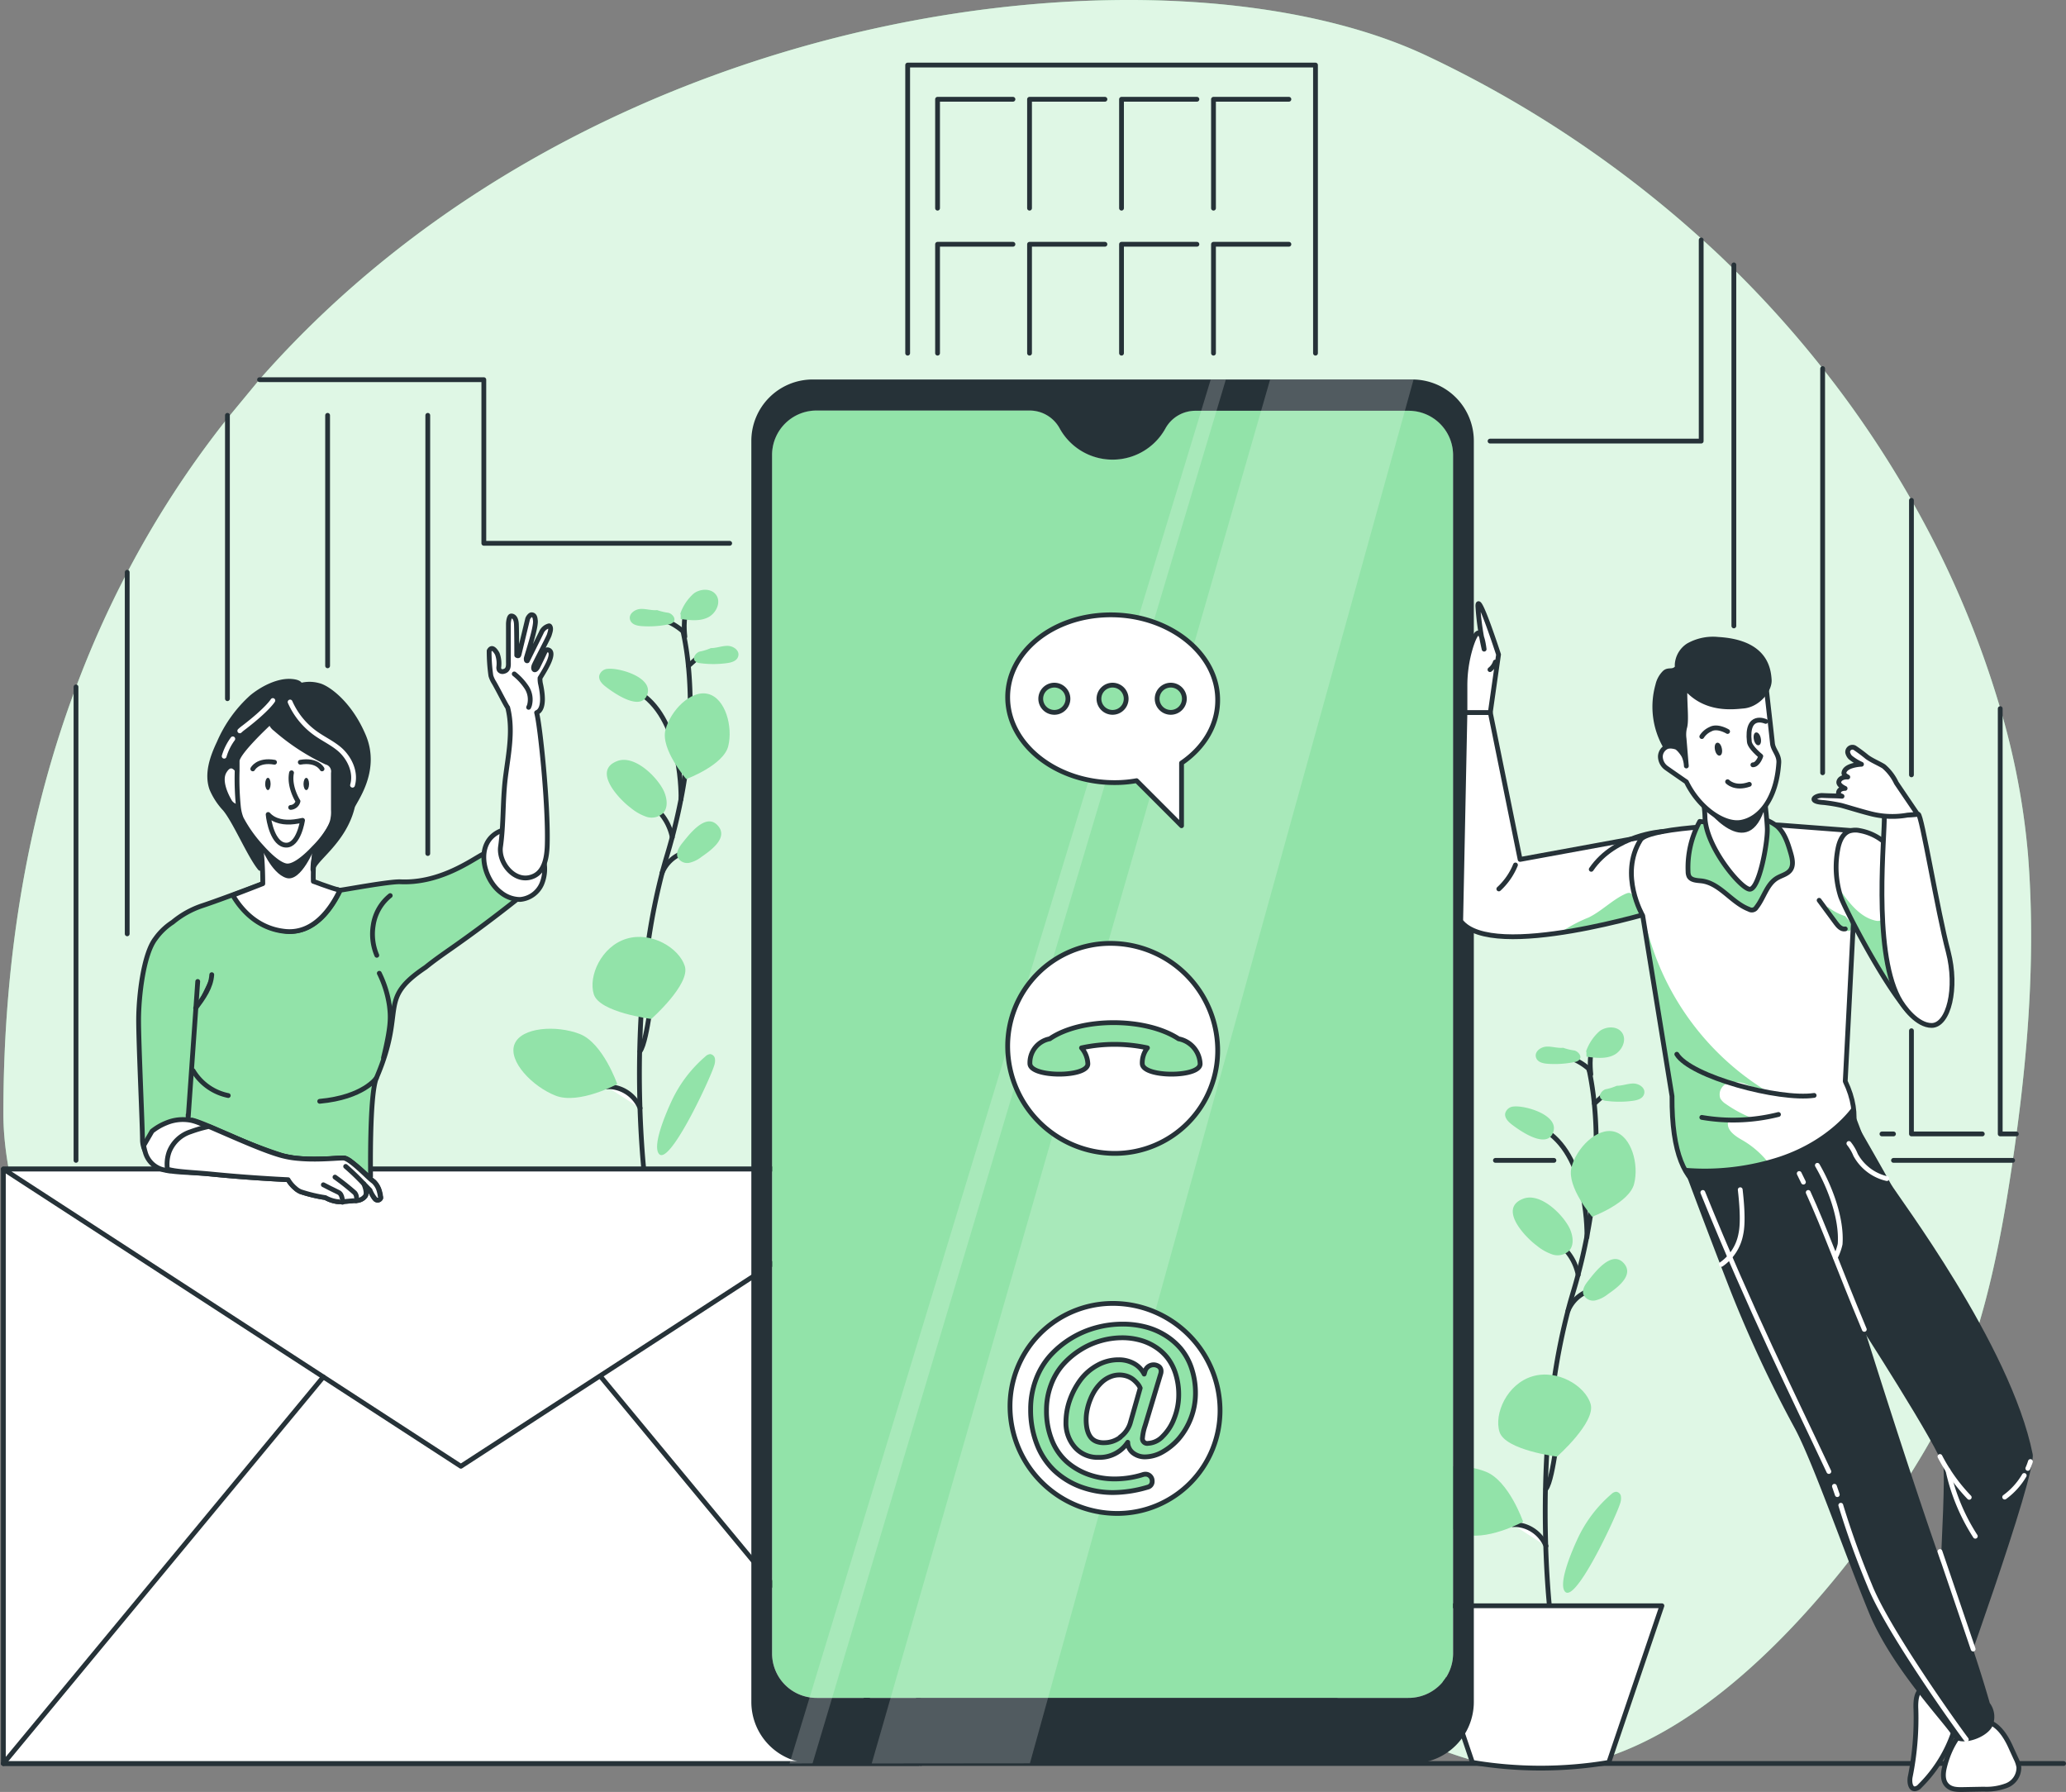 <svg xmlns="http://www.w3.org/2000/svg" xmlns:xlink="http://www.w3.org/1999/xlink" width="431.254" height="373.969" viewBox="0 0 431.254 373.969">
  <rect x="0" y="0" width="431.254" height="373.969" fill="#808080" stroke="none"/>
  <defs>
    <clipPath id="clip-path">
      <path id="Path_201" data-name="Path 201" d="M384.3,248.75s-34.85,10.8-41.41,2.27l.89-43.51h5.29l6.22,30.65,28.56-5.23S387.51,244.27,384.3,248.75Z" fill="#fff" stroke="#263238" stroke-linecap="round" stroke-linejoin="round" stroke-width="1"/>
    </clipPath>
    <clipPath id="clip-path-2">
      <path id="Path_206" data-name="Path 206" d="M380.88,249.89,387,287.57c-.16,24.42,11.49,20.75,19.58,20.68,9.35-.08,23.54-9.35,16.58-23.78l2.68-52.23L409.55,231c-5.37-.42-27.37.27-29.12,3.08C375.89,241.37,380.88,249.89,380.88,249.89Z" fill="#fff" stroke="#263238" stroke-linecap="round" stroke-linejoin="round" stroke-width="1"/>
    </clipPath>
    <clipPath id="clip-path-3">
      <path id="Path_211" data-name="Path 211" d="M441.19,255.8a36.9,36.9,0,0,1-5.32-11.7,30.509,30.509,0,0,0-1.82-6.11,11,11,0,0,0-7.89-5.85,4.16,4.16,0,0,0-2.16.1c-1.45.55-2.09,2.22-2.38,3.74a20.26,20.26,0,0,0,.54,9.81c.67,2.16,8.72,17.82,14,23.89C435.7,266.62,439.22,256.39,441.19,255.8Z" fill="#fff" stroke="#263238" stroke-linecap="round" stroke-linejoin="round" stroke-width="1"/>
    </clipPath>
  </defs>
  <g id="Contac-us-bro" transform="translate(-37.986 -58.803)">
    <g id="freepik--background-simple--inject-121">
      <path id="Path_103" data-name="Path 103" d="M92.16,138c70.07-79.73,190.37-93,244-67.39a235.559,235.559,0,0,1,57.21,38.23q3.36,3,6.53,6.17a223.639,223.639,0,0,1,18.53,20.67A217.546,217.546,0,0,1,437,163.22a202.64,202.64,0,0,1,18.53,43.47,153.777,153.777,0,0,1,5.78,30.51c1.53,19.41.2,39-2.41,58.25q-.36,2.76-.78,5.52c-.07.51-.14,1-.22,1.53-2.87,19.17-6.93,38.51-16,55.23C432,376,397.46,426.69,360,428c-19.43.69-36.59-12-54.2-21-28-14.28-59.69-17.08-90.59-17.91s-62.18.06-92.29-7.6S63.29,356.24,47.9,327c-5.23-9.94-9.2-24.26-9.21-35.72,0-33.81,5.52-63.38,15.16-89.07a209.811,209.811,0,0,1,10.69-23.93,203.543,203.543,0,0,1,20.92-32.17Z" fill="#92e3a9"/>
      <g id="Group_3" data-name="Group 3" opacity="0.7">
        <path id="Path_104" data-name="Path 104" d="M92.16,138c70.07-79.73,190.37-93,244-67.39a235.559,235.559,0,0,1,57.21,38.23q3.36,3,6.53,6.17a223.639,223.639,0,0,1,18.53,20.67A217.546,217.546,0,0,1,437,163.22a202.64,202.64,0,0,1,18.53,43.47,153.777,153.777,0,0,1,5.78,30.51c1.53,19.41.2,39-2.41,58.25q-.36,2.76-.78,5.52c-.07.51-.14,1-.22,1.53-2.87,19.17-6.93,38.51-16,55.23C432,376,397.46,426.69,360,428c-19.43.69-36.59-12-54.2-21-28-14.28-59.69-17.08-90.59-17.91s-62.18.06-92.29-7.6S63.29,356.24,47.9,327c-5.23-9.94-9.2-24.26-9.21-35.72,0-33.81,5.52-63.38,15.16-89.07a209.811,209.811,0,0,1,10.69-23.93,203.543,203.543,0,0,1,20.92-32.17Z" fill="#fff"/>
      </g>
    </g>
    <g id="freepik--Floor--inject-121">
      <line id="Line_56" data-name="Line 56" x2="430.05" transform="translate(38.69 426.84)" fill="none" stroke="#263238" stroke-linecap="round" stroke-linejoin="round" stroke-width="1"/>
    </g>
    <g id="freepik--Plants--inject-121">
      <path id="Path_105" data-name="Path 105" d="M369.65,281.77v.11a1.536,1.536,0,0,0,.12.57,65.009,65.009,0,0,1,1,6.63c.19,1.91.34,4.09.38,6.52A98.684,98.684,0,0,1,370,312.38c-.22,1.46-.48,3-.79,4.54-.49,2.54-1.09,5.2-1.83,7.95-.33,1.28-.71,2.59-1.11,3.91l-.47,1.61c-.18.65-.36,1.3-.53,2h0a132.489,132.489,0,0,0-2.75,13.48c-.85,5.65-1.38,11.26-1.67,16.57-.39,7.08-.37,13.62-.2,19a2.444,2.444,0,0,0,0,.27c.18,5.47.52,9.76.75,12.2.13,1.43.22,2.24.23,2.29" fill="none" stroke="#263238" stroke-linecap="round" stroke-linejoin="round" stroke-width="1"/>
      <path id="Path_106" data-name="Path 106" d="M369.68,281.91h0a12.1,12.1,0,0,0-5.25-2.73" fill="#fff" stroke="#263238" stroke-linecap="round" stroke-linejoin="round" stroke-width="1"/>
      <line id="Line_57" data-name="Line 57" y1="2.41" x2="2.66" transform="translate(370.8 286.7)" fill="none" stroke="#263238" stroke-linecap="round" stroke-linejoin="round" stroke-width="1"/>
      <path id="Path_107" data-name="Path 107" d="M367.41,324.88h0a11,11,0,0,0-.62-2.05,10.6,10.6,0,0,0-1.59-2.69,10.43,10.43,0,0,0-1.67-1.65" fill="none" stroke="#263238" stroke-linecap="round" stroke-linejoin="round" stroke-width="1"/>
      <path id="Path_108" data-name="Path 108" d="M365.28,332.38a7.36,7.36,0,0,1,4.17-4.11" fill="none" stroke="#263238" stroke-linecap="round" stroke-linejoin="round" stroke-width="1"/>
      <path id="Path_109" data-name="Path 109" d="M360.66,369.58c.89-1.08,1.56-5.17,1.92-7.37.09-.52.16-1,.23-1.29" fill="#fff" stroke="#263238" stroke-linecap="round" stroke-linejoin="round" stroke-width="1"/>
      <path id="Path_110" data-name="Path 110" d="M353.81,377a4.421,4.421,0,0,1,.89,0,7.25,7.25,0,0,1,6,4.45" fill="#fff" stroke="#263238" stroke-linecap="round" stroke-linejoin="round" stroke-width="1"/>
      <path id="Path_111" data-name="Path 111" d="M369.24,317s.47-16.23-8.44-22.12" fill="none" stroke="#263238" stroke-linecap="round" stroke-linejoin="round" stroke-width="1"/>
      <path id="Path_112" data-name="Path 112" d="M370,351.79c1.17,3.79-7,11-7,11s-10.79-1.35-12-5.13,1.56-10,6.8-11.6S368.87,348,370,351.79Z" fill="#92e3a9"/>
      <path id="Path_113" data-name="Path 113" d="M379.09,305.86c-1,4-8.76,6.87-8.76,6.87S365,306.5,366,302.48s5.31-8.44,8.93-7.51S380.13,301.84,379.09,305.86Z" fill="#92e3a9"/>
      <path id="Path_114" data-name="Path 114" d="M348.1,365.93c4.85,1.88,7.82,10.46,7.82,10.46s-8,4.31-12.84,2.42-10-7.21-8.6-10.76S343.25,364,348.1,365.93Z" fill="#92e3a9"/>
      <path id="Path_115" data-name="Path 115" d="M358.73,318.73a10.43,10.43,0,0,0,3.32,1.88,3.49,3.49,0,0,0,3.53-.84c1-1.19.76-3,.11-4.49-1.3-2.85-6.08-7.7-9.75-6.31C350.64,311,356.37,317,358.73,318.73Z" fill="#92e3a9"/>
      <path id="Path_116" data-name="Path 116" d="M369.58,326c-.7.86-1.44,1.95-1.05,3a2.23,2.23,0,0,0,2.44,1.2,6.56,6.56,0,0,0,2.62-1.29c1.87-1.3,5.71-4,3.26-6.57S371,324.19,369.58,326Z" fill="#92e3a9"/>
      <path id="Path_117" data-name="Path 117" d="M353.93,289.73a1.93,1.93,0,0,0-1.75,1.42c-.16.93.61,1.74,1.35,2.31,1.86,1.44,7.45,5.3,8.69,1.57C363.4,291.51,356.39,289.46,353.93,289.73Z" fill="#92e3a9"/>
      <path id="Path_118" data-name="Path 118" d="M364.22,277.47c-1.15.11-2.3-.31-3.46-.24s-2.43,1-2.18,2.14,1.54,1.39,2.6,1.45a20.771,20.771,0,0,0,5.45-.37,1.68,1.68,0,0,0,1.1-.56c.47-.69-.27-1.61-1.07-1.85a11.941,11.941,0,0,1-2.41-.58Z" fill="#92e3a9"/>
      <path id="Path_119" data-name="Path 119" d="M375.48,285.4c1.15,0,2.27-.46,3.43-.47s2.5.84,2.31,2-1.43,1.49-2.49,1.62a20.791,20.791,0,0,1-5.46,0,1.66,1.66,0,0,1-1.14-.49c-.51-.65.17-1.62.94-1.92a10.878,10.878,0,0,0,2.37-.73Z" fill="#92e3a9"/>
      <path id="Path_120" data-name="Path 120" d="M374.34,370.62a1.62,1.62,0,0,1,1-.49,1.11,1.11,0,0,1,1,1,3.17,3.17,0,0,1-.18,1.46c-.79,2.63-9.59,21.62-11.62,18.21-1.19-2,1.75-8.69,2.62-10.58a27.57,27.57,0,0,1,7.18-9.6Z" fill="#92e3a9"/>
      <path id="Path_121" data-name="Path 121" d="M370.05,283s-.53-4.61.58-5" fill="none" stroke="#263238" stroke-linecap="round" stroke-linejoin="round" stroke-width="1"/>
      <path id="Path_122" data-name="Path 122" d="M369.07,278.19a10,10,0,0,1,2.84-4.22c1.39-1,3.62-1.08,4.63.31,1.13,1.55,0,3.9-1.73,4.73s-3.77.58-5.67.31v-.84Z" fill="#92e3a9"/>
      <path id="Path_123" data-name="Path 123" d="M373.81,426.61h0a85.622,85.622,0,0,1-28.48,0h0l-11.08-32.69h50.64Z" fill="#fff" stroke="#263238" stroke-linecap="round" stroke-linejoin="round" stroke-width="1"/>
      <path id="Path_124" data-name="Path 124" d="M180.55,190.43v.11q.06.27.12.57a61.833,61.833,0,0,1,1,6.63c.19,1.91.33,4.09.38,6.52A98.68,98.68,0,0,1,180.93,221c-.22,1.46-.48,3-.79,4.54-.49,2.54-1.1,5.2-1.83,7.95-.34,1.28-.71,2.59-1.11,3.91-.16.54-.32,1.07-.47,1.61s-.37,1.3-.54,2a133,133,0,0,0-2.75,13.48c-.85,5.65-1.37,11.26-1.66,16.57-.39,7.08-.38,13.62-.2,19v.27c.19,5.47.52,9.76.76,12.21.12,1.42.22,2.23.22,2.28" fill="none" stroke="#263238" stroke-linecap="round" stroke-linejoin="round" stroke-width="1"/>
      <path id="Path_125" data-name="Path 125" d="M180.57,190.57h0a12.91,12.91,0,0,0-2.34-1.63,12.54,12.54,0,0,0-2.92-1.1" fill="#fff" stroke="#263238" stroke-linecap="round" stroke-linejoin="round" stroke-width="1"/>
      <line id="Line_58" data-name="Line 58" y1="2.41" x2="2.67" transform="translate(181.69 195.36)" fill="none" stroke="#263238" stroke-linecap="round" stroke-linejoin="round" stroke-width="1"/>
      <path id="Path_126" data-name="Path 126" d="M178.31,233.54h0a11,11,0,0,0-.63-2.05,10.6,10.6,0,0,0-1.59-2.69,10.43,10.43,0,0,0-1.67-1.65" fill="none" stroke="#263238" stroke-linecap="round" stroke-linejoin="round" stroke-width="1"/>
      <path id="Path_127" data-name="Path 127" d="M176.18,241a7.31,7.31,0,0,1,4.16-4.11" fill="none" stroke="#263238" stroke-linecap="round" stroke-linejoin="round" stroke-width="1"/>
      <path id="Path_128" data-name="Path 128" d="M171.55,278.24c.89-1.08,1.57-5.17,1.93-7.37.08-.52.16-1,.22-1.29" fill="#fff" stroke="#263238" stroke-linecap="round" stroke-linejoin="round" stroke-width="1"/>
      <path id="Path_129" data-name="Path 129" d="M164.7,285.62a4.518,4.518,0,0,1,.9,0,7.28,7.28,0,0,1,6,4.45" fill="#fff" stroke="#263238" stroke-linecap="round" stroke-linejoin="round" stroke-width="1"/>
      <path id="Path_130" data-name="Path 130" d="M180.13,225.62s.48-16.23-8.44-22.12" fill="none" stroke="#263238" stroke-linecap="round" stroke-linejoin="round" stroke-width="1"/>
      <path id="Path_131" data-name="Path 131" d="M180.94,260.45c1.16,3.79-7,11-7,11s-10.8-1.35-12-5.13,1.57-10,6.8-11.6S179.77,256.67,180.94,260.45Z" fill="#92e3a9"/>
      <path id="Path_132" data-name="Path 132" d="M190,214.52c-1,4-8.76,6.87-8.76,6.87s-5.39-6.23-4.35-10.25,5.3-8.44,8.92-7.51S191,210.5,190,214.52Z" fill="#92e3a9"/>
      <path id="Path_133" data-name="Path 133" d="M159,274.59c4.85,1.89,7.83,10.46,7.83,10.46s-8,4.31-12.85,2.42-10-7.21-8.59-10.76S154.14,272.7,159,274.59Z" fill="#92e3a9"/>
      <path id="Path_134" data-name="Path 134" d="M169.63,227.39a10.39,10.39,0,0,0,3.31,1.88,3.49,3.49,0,0,0,3.53-.84c1-1.19.76-3,.11-4.49-1.3-2.85-6.07-7.7-9.75-6.31C161.54,219.64,167.26,225.64,169.63,227.39Z" fill="#92e3a9"/>
      <path id="Path_135" data-name="Path 135" d="M180.47,234.67c-.69.86-1.43,2-1.05,3a2.23,2.23,0,0,0,2.44,1.2,6.5,6.5,0,0,0,2.62-1.29c1.87-1.29,5.71-4,3.26-6.57S181.94,232.85,180.47,234.67Z" fill="#92e3a9"/>
      <path id="Path_136" data-name="Path 136" d="M164.82,198.39a1.94,1.94,0,0,0-1.75,1.42c-.16.93.61,1.74,1.36,2.31,1.86,1.44,7.44,5.3,8.69,1.57C174.29,200.17,167.29,198.12,164.82,198.39Z" fill="#92e3a9"/>
      <path id="Path_137" data-name="Path 137" d="M175.11,186.13c-1.15.11-2.3-.31-3.45-.24s-2.44,1-2.18,2.14,1.53,1.39,2.6,1.45a20.7,20.7,0,0,0,5.44-.37,1.7,1.7,0,0,0,1.11-.56c.46-.69-.28-1.61-1.07-1.85a12,12,0,0,1-2.42-.58Z" fill="#92e3a9"/>
      <path id="Path_138" data-name="Path 138" d="M186.37,194.06c1.16,0,2.28-.46,3.43-.47s2.5.84,2.32,2-1.44,1.49-2.5,1.62a20.79,20.79,0,0,1-5.46,0,1.66,1.66,0,0,1-1.14-.49c-.51-.65.17-1.62.95-1.92a11.229,11.229,0,0,0,2.37-.73Z" fill="#92e3a9"/>
      <path id="Path_139" data-name="Path 139" d="M185.23,279.28a1.64,1.64,0,0,1,1-.49,1.14,1.14,0,0,1,1,1,3.18,3.18,0,0,1-.19,1.46c-.78,2.63-9.59,21.62-11.61,18.21-1.2-2,1.74-8.69,2.61-10.58a27.57,27.57,0,0,1,7.19-9.6Z" fill="#92e3a9"/>
      <path id="Path_140" data-name="Path 140" d="M180.94,191.68s-.53-4.61.59-5" fill="none" stroke="#263238" stroke-linecap="round" stroke-linejoin="round" stroke-width="1"/>
      <path id="Path_141" data-name="Path 141" d="M180,186.85a9.82,9.82,0,0,1,2.84-4.22c1.39-1,3.61-1.08,4.62.31,1.13,1.55,0,3.9-1.73,4.73s-3.76.58-5.66.31v-.84Z" fill="#92e3a9"/>
    </g>
    <g id="freepik--Building--inject-121">
      <line id="Line_59" data-name="Line 59" y1="98.81" transform="translate(53.85 202.16)" fill="none" stroke="#263238" stroke-linecap="round" stroke-linejoin="round" stroke-width="1"/>
      <line id="Line_60" data-name="Line 60" x1="12.21" transform="translate(350.14 300.97)" fill="none" stroke="#263238" stroke-linecap="round" stroke-linejoin="round" stroke-width="1"/>
      <line id="Line_61" data-name="Line 61" x1="24.87" transform="translate(433.23 300.97)" fill="none" stroke="#263238" stroke-linecap="round" stroke-linejoin="round" stroke-width="1"/>
      <path id="Path_142" data-name="Path 142" d="M349.02,150.86h44.07V108.88" fill="none" stroke="#263238" stroke-linecap="round" stroke-linejoin="round" stroke-width="1"/>
      <path id="Path_143" data-name="Path 143" d="M92.16,138.04h46.82v34.15H190.3" fill="none" stroke="#263238" stroke-linecap="round" stroke-linejoin="round" stroke-width="1"/>
      <line id="Line_62" data-name="Line 62" y1="75.46" transform="translate(64.54 178.23)" fill="none" stroke="#263238" stroke-linecap="round" stroke-linejoin="round" stroke-width="1"/>
      <line id="Line_63" data-name="Line 63" y2="59.14" transform="translate(85.46 145.48)" fill="none" stroke="#263238" stroke-linecap="round" stroke-linejoin="round" stroke-width="1"/>
      <line id="Line_64" data-name="Line 64" y2="52.28" transform="translate(106.37 145.48)" fill="none" stroke="#263238" stroke-linecap="round" stroke-linejoin="round" stroke-width="1"/>
      <line id="Line_65" data-name="Line 65" y2="91.45" transform="translate(127.28 145.48)" fill="none" stroke="#263238" stroke-linecap="round" stroke-linejoin="round" stroke-width="1"/>
      <path id="Path_144" data-name="Path 144" d="M227.45,132.51V72.38h85.13v60.13" fill="none" stroke="#263238" stroke-linecap="round" stroke-linejoin="round" stroke-width="1"/>
      <path id="Path_145" data-name="Path 145" d="M233.69,102.25V79.52h15.74" fill="none" stroke="#263238" stroke-linecap="round" stroke-linejoin="round" stroke-width="1"/>
      <path id="Path_146" data-name="Path 146" d="M252.89,102.25V79.52h15.74" fill="none" stroke="#263238" stroke-linecap="round" stroke-linejoin="round" stroke-width="1"/>
      <path id="Path_147" data-name="Path 147" d="M272.09,102.25V79.52h15.74" fill="none" stroke="#263238" stroke-linecap="round" stroke-linejoin="round" stroke-width="1"/>
      <path id="Path_148" data-name="Path 148" d="M291.29,102.25V79.52h15.74" fill="none" stroke="#263238" stroke-linecap="round" stroke-linejoin="round" stroke-width="1"/>
      <path id="Path_149" data-name="Path 149" d="M233.69,132.51V109.78h15.74" fill="none" stroke="#263238" stroke-linecap="round" stroke-linejoin="round" stroke-width="1"/>
      <path id="Path_150" data-name="Path 150" d="M252.89,132.51V109.78h15.74" fill="none" stroke="#263238" stroke-linecap="round" stroke-linejoin="round" stroke-width="1"/>
      <path id="Path_151" data-name="Path 151" d="M272.09,132.51V109.78h15.74" fill="none" stroke="#263238" stroke-linecap="round" stroke-linejoin="round" stroke-width="1"/>
      <path id="Path_152" data-name="Path 152" d="M291.29,132.51V109.78h15.74" fill="none" stroke="#263238" stroke-linecap="round" stroke-linejoin="round" stroke-width="1"/>
      <line id="Line_66" data-name="Line 66" y2="75.35" transform="translate(399.91 114.08)" fill="none" stroke="#263238" stroke-linecap="round" stroke-linejoin="round" stroke-width="1"/>
      <line id="Line_67" data-name="Line 67" x2="2.41" transform="translate(430.82 295.45)" fill="none" stroke="#263238" stroke-linecap="round" stroke-linejoin="round" stroke-width="1"/>
      <line id="Line_68" data-name="Line 68" y2="84.36" transform="translate(418.44 135.72)" fill="none" stroke="#263238" stroke-linecap="round" stroke-linejoin="round" stroke-width="1"/>
      <path id="Path_153" data-name="Path 153" d="M436.98,273.91v21.54h14.79" fill="none" stroke="#263238" stroke-linecap="round" stroke-linejoin="round" stroke-width="1"/>
      <line id="Line_69" data-name="Line 69" y2="57.29" transform="translate(436.98 163.22)" fill="none" stroke="#263238" stroke-linecap="round" stroke-linejoin="round" stroke-width="1"/>
      <path id="Path_154" data-name="Path 154" d="M455.51,206.69v88.76h3.37" fill="none" stroke="#263238" stroke-linecap="round" stroke-linejoin="round" stroke-width="1"/>
    </g>
    <g id="freepik--Mail--inject-121">
      <rect id="Rectangle_47" data-name="Rectangle 47" width="191" height="124.06" transform="translate(38.69 302.78)" fill="#fff" stroke="#263238" stroke-linecap="round" stroke-linejoin="round" stroke-width="1"/>
      <path id="Path_155" data-name="Path 155" d="M38.69,302.78l95.5,62.03,95.5-62.03Z" fill="#fff" stroke="#263238" stroke-linecap="round" stroke-linejoin="round" stroke-width="1"/>
      <line id="Line_70" data-name="Line 70" x1="66.79" y2="80.68" transform="translate(38.69 346.16)" fill="none" stroke="#263238" stroke-linecap="round" stroke-linejoin="round" stroke-width="1"/>
      <line id="Line_71" data-name="Line 71" x2="66.79" y2="80.68" transform="translate(163.42 346.16)" fill="none" stroke="#263238" stroke-linecap="round" stroke-linejoin="round" stroke-width="1"/>
    </g>
    <g id="freepik--Device--inject-121">
      <path id="Path_156" data-name="Path 156" d="M331.9,144.48H287.5a7.16,7.16,0,0,0-6.26,3.7h0a12.61,12.61,0,0,1-22.06,0h0a7.15,7.15,0,0,0-6.29-3.75H208.54a9.27,9.27,0,0,0-9.39,9.15V404a9.28,9.28,0,0,0,9.39,9.15H331.9a9.29,9.29,0,0,0,9.4-9.15V153.63a9.28,9.28,0,0,0-9.4-9.15Z" fill="#92e3a9"/>
      <path id="Path_157" data-name="Path 157" d="M345.63,150.86A12.82,12.82,0,0,0,332.81,138H207.64a12.81,12.81,0,0,0-12.82,12.81h0V414a12.81,12.81,0,0,0,12.81,12.81H332.81A12.82,12.82,0,0,0,345.63,414h0ZM341.3,404a9.29,9.29,0,0,1-9.4,9.15H208.54a9.28,9.28,0,0,1-9.39-9.15V153.63a9.27,9.27,0,0,1,9.39-9.15h44.37a7.13,7.13,0,0,1,6.28,3.75h0a12.61,12.61,0,0,0,22.06,0h0a7.14,7.14,0,0,1,6.26-3.7h44.4a9.27,9.27,0,0,1,9.39,9.15Z" fill="#263238"/>
      <path id="Path_158" data-name="Path 158" d="M303.1,138.04,219.95,426.83l33.02-.03,80.07-288.76Z" fill="#fff" opacity="0.2"/>
      <path id="Path_159" data-name="Path 159" d="M290.7,138.04l-87.91,288.8,4.81-.03,86.26-288.77Z" fill="#fff" opacity="0.2"/>
      <path id="Path_160" data-name="Path 160" d="M292.65,352.73a21.46,21.46,0,0,1-21.53,21.92,22.39,22.39,0,0,1-22.3-21.92,21.46,21.46,0,0,1,21.53-21.91A22.38,22.38,0,0,1,292.65,352.73Z" fill="#fff" stroke="#263238" stroke-linecap="round" stroke-linejoin="round" stroke-width="1"/>
      <path id="Path_161" data-name="Path 161" d="M263.55,369.09a16.42,16.42,0,0,1-5.49-3.38,15,15,0,0,1-3.63-5.49,19.54,19.54,0,0,1-1.31-7.3,17.46,17.46,0,0,1,1.11-6.23,15.671,15.671,0,0,1,3-5,20,20,0,0,1,9.57-5.82,21.181,21.181,0,0,1,5.54-.73,18.879,18.879,0,0,1,4.61.55,14.779,14.779,0,0,1,4.13,1.71,13.76,13.76,0,0,1,3.37,2.85,12.581,12.581,0,0,1,2.26,4.1,16.43,16.43,0,0,1,.82,5.29A14.68,14.68,0,0,1,284,359.1a13.091,13.091,0,0,1-3.4,2.75,7.55,7.55,0,0,1-3.62,1,4,4,0,0,1-2.44-.79,2.84,2.84,0,0,1-1.15-2.26,7,7,0,0,1-6.05,3.15,6.3,6.3,0,0,1-5-2.12,7.66,7.66,0,0,1-1.85-5.23,14,14,0,0,1,.81-4.62,16,16,0,0,1,2.21-4.18,11,11,0,0,1,3.5-3.05,9.06,9.06,0,0,1,4.49-1.17,6.59,6.59,0,0,1,3.14.76,5.16,5.16,0,0,1,2.18,2.23l.2-.67a1.87,1.87,0,0,1,2.37-1.17,2,2,0,0,1,.51.26,1.2,1.2,0,0,1,.45,1,1.71,1.71,0,0,1-.09.55l-3.24,10.78a10.718,10.718,0,0,0-.55,2.54,1,1,0,0,0,1.19,1.16,4.47,4.47,0,0,0,3-1.43,10.27,10.27,0,0,0,2.43-3.79,13.261,13.261,0,0,0,.94-4.9,14.3,14.3,0,0,0-.64-4.36,10.649,10.649,0,0,0-1.72-3.37,10.191,10.191,0,0,0-2.61-2.33,11.34,11.34,0,0,0-3.22-1.39,14,14,0,0,0-3.58-.46,16.52,16.52,0,0,0-4.53.64,16.091,16.091,0,0,0-4.29,1.93,16.738,16.738,0,0,0-3.6,3.06,13.4,13.4,0,0,0-2.48,4.24,14.889,14.889,0,0,0-.93,5.29,16.329,16.329,0,0,0,1.14,6.25,11.94,11.94,0,0,0,3.12,4.5,14,14,0,0,0,4.52,2.63,16.081,16.081,0,0,0,5.45.92,19.669,19.669,0,0,0,5.85-.89,1.7,1.7,0,0,1,.59-.1,1.33,1.33,0,0,1,1,.43,1.4,1.4,0,0,1,.39,1,1.21,1.21,0,0,1-.94,1.28,25.65,25.65,0,0,1-7.28,1.12A19.56,19.56,0,0,1,263.55,369.09Zm8.26-10.37a5.65,5.65,0,0,0,2.09-2.88l2.09-7.35-.14-.3a3.511,3.511,0,0,0-.47-.67,6.881,6.881,0,0,0-.82-.8,4.24,4.24,0,0,0-1.25-.69,5,5,0,0,0-3.63.13,5.851,5.851,0,0,0-1.71,1.11,9.307,9.307,0,0,0-1.38,1.62,11.05,11.05,0,0,0-1,1.95,12,12,0,0,0-.65,2.11,9.84,9.84,0,0,0-.23,2.09,8.59,8.59,0,0,0,.08,1.35,5.817,5.817,0,0,0,.26,1.17,4,4,0,0,0,.47,1,2.741,2.741,0,0,0,.68.72,2.86,2.86,0,0,0,.95.45,4,4,0,0,0,1.23.16,5.64,5.64,0,0,0,3.47-1.14Z" fill="#92e3a9" stroke="#263238" stroke-linecap="round" stroke-linejoin="round" stroke-width="1"/>
      <path id="Path_162" data-name="Path 162" d="M292.16,277.6a21.46,21.46,0,0,1-21.53,21.91,22.38,22.38,0,0,1-22.3-21.91,21.45,21.45,0,0,1,21.53-21.92A22.39,22.39,0,0,1,292.16,277.6Z" fill="#fff" stroke="#263238" stroke-linecap="round" stroke-linejoin="round" stroke-width="1"/>
      <path id="Path_163" data-name="Path 163" d="M284,275.6c-6.87-4.5-20.34-4.5-26.89,0a5.08,5.08,0,0,0-4.14,5.19c.1,2.91,12.19,2.91,12.09,0a5.45,5.45,0,0,0-1.32-3.3,32.57,32.57,0,0,1,13.76,0,5.06,5.06,0,0,0-1.08,3.3c.1,2.91,12.19,2.91,12.08,0a5.54,5.54,0,0,0-4.5-5.19Z" fill="#92e3a9" stroke="#263238" stroke-linecap="round" stroke-linejoin="round" stroke-width="1"/>
      <path id="Path_164" data-name="Path 164" d="M292.16,204.62c.12,5.39-2.82,10.21-7.54,13.42v13.09l-9.39-9.4a25.64,25.64,0,0,1-4.6.4c-12.1,0-22.09-7.84-22.3-17.51s9.42-17.5,21.53-17.5S292,195,292.16,204.62Z" fill="#fff" stroke="#263238" stroke-linecap="round" stroke-linejoin="round" stroke-width="1"/>
      <path id="Path_165" data-name="Path 165" d="M260.91,204.62a2.84,2.84,0,1,1-2.84-2.83,2.84,2.84,0,0,1,2.84,2.83Z" fill="#92e3a9" stroke="#263238" stroke-linecap="round" stroke-linejoin="round" stroke-width="1"/>
      <path id="Path_166" data-name="Path 166" d="M273.06,204.62a2.84,2.84,0,1,1-2.84-2.83,2.84,2.84,0,0,1,2.84,2.83Z" fill="#92e3a9" stroke="#263238" stroke-linecap="round" stroke-linejoin="round" stroke-width="1"/>
      <path id="Path_167" data-name="Path 167" d="M285.21,204.62a2.84,2.84,0,1,1-2.84-2.83,2.84,2.84,0,0,1,2.84,2.83Z" fill="#92e3a9" stroke="#263238" stroke-linecap="round" stroke-linejoin="round" stroke-width="1"/>
    </g>
    <g id="freepik--character-1--inject-121">
      <path id="Path_168" data-name="Path 168" d="M147.8,244.53a4.58,4.58,0,0,1-1.49,1.64q-6.92,5.52-14.16,10.59c-1.77,1.24-3.61,2.52-5.32,3.91-10.28,6.88-4,8.56-10.28,23.12h0c-1.48,3.48-1.21,20.53-1.21,20.53h-.51A39.231,39.231,0,0,0,111,301h0a5.382,5.382,0,0,0-.58-.34h0a1.87,1.87,0,0,0-.6-.19c-1-.06-4.81.4-8.66.15l-1-.08c-.56-.06-1.11-.13-1.66-.23s-1.08-.21-1.59-.35a99.3,99.3,0,0,1-10.73-4.14h0l-1.74-.75-.86-.37-.78-.34-.56-.24-.54-.23h0c-.91-.38-1.76-.73-2.54-1a11.3,11.3,0,0,0-1.09-.33,18.92,18.92,0,0,1-.24,2.48c-.48,3.91-1.55,7.52-3.46,8a.24.24,0,0,1-.12,0,2.942,2.942,0,0,1-.51.05h-.15a3.881,3.881,0,0,1-1.24-.23h0a8,8,0,0,1-4-3.75,5.26,5.26,0,0,1-.62-2.3c0-2.91-.81-20.08-.81-25.08s1-13.75,3.49-17a13.16,13.16,0,0,1,3.62-3.47,19.07,19.07,0,0,1,6.17-3.44c2.66-.87,8.61-3.09,12.76-4.66h0l-6.27,2.42c1.59,2.72,5,7,11.15,7.55,5.78.49,9.36-4.74,11.19-8.56.16.06,10.22-1.85,12.55-1.74,7.59.33,13.78-3.78,16.58-5.41a6.53,6.53,0,0,1,9.57,3.62v.09A4.8,4.8,0,0,1,147.8,244.53Z" fill="#92e3a9" stroke="#263238" stroke-linecap="round" stroke-linejoin="round" stroke-width="1"/>
      <path id="Path_169" data-name="Path 169" d="M108.92,244.63h0l-.46-.16Z" fill="#fff" stroke="#263238" stroke-linecap="round" stroke-linejoin="round" stroke-width="1"/>
      <path id="Path_170" data-name="Path 170" d="M117.45,308.72a.5.5,0,0,1,0,.12.7.7,0,0,1-1.05.3c-.46-.26-1.17-1.93-1.17-1.93l-.79-.82-.52-.55h0c.08.2.71,1.73.38,2.44a.35.35,0,0,1-.08.13,2.37,2.37,0,0,1-1.9.95h0c-.43,0-1.69.15-2.79.22h-.12a9,9,0,0,1-1,0,6.78,6.78,0,0,1-2.52-.85,30.541,30.541,0,0,1-5.18-1.23l-.3-.16-.27-.16a2.669,2.669,0,0,1-.49-.38,6.92,6.92,0,0,1-1.53-1.8h0s-4.06-.17-9.51-.59c-2-.15-4.16-.34-6.4-.56-3.44-.35-6.28-.33-8.51-.64h-.16c-.44-.06-.85-.14-1.24-.23h0a5.16,5.16,0,0,1-4-3.75,12.83,12.83,0,0,1-.32-1.35l1.74-3a11.57,11.57,0,0,1,3-1.74,8.9,8.9,0,0,1,5.31-.49,11.313,11.313,0,0,1,1.09.33c.78.3,1.63.65,2.54,1l.55.23.56.24.78.34C88,296.63,93.31,299,96.86,300a20.782,20.782,0,0,0,3.25.58l1,.08c3.85.25,7.65-.21,8.66-.15s3.48,2.41,5.06,3.86c.43.4.81.73,1.07.93l.12.1.09.08a4.5,4.5,0,0,1,1.16,2.12h0a4.49,4.49,0,0,1,.16.82A1.31,1.31,0,0,1,117.45,308.72Z" fill="#fff" stroke="#263238" stroke-linecap="round" stroke-linejoin="round" stroke-width="1"/>
      <path id="Path_171" data-name="Path 171" d="M117.45,308.72a.5.5,0,0,1,0,.12.7.7,0,0,1-1.05.29,6.821,6.821,0,0,1-1.17-1.93l-.79-.81-.52-.54h0c.07.16.72,1.72.39,2.44a.35.35,0,0,1-.08.13,2.4,2.4,0,0,1-.38.4,2.45,2.45,0,0,1-1.52.54h0c-.44,0-1.69.14-2.78.22h-.14a9,9,0,0,1-1,0,7,7,0,0,1-2.51-.84,30.887,30.887,0,0,1-5.18-1.24l-.29-.14-.27-.16a4,4,0,0,1-.49-.38A6.92,6.92,0,0,1,98.12,305h0s-3.94-.17-9.28-.58c-2-.15-4.31-.35-6.63-.58-3.16-.31-5.77-.4-7.88-.73l-.65-.12-.75-.17a7.65,7.65,0,0,1,.37-3.64A7.14,7.14,0,0,1,77.76,295h0a28.415,28.415,0,0,1,3.83-1.11h0l.54.23.56.24.78.34c4.53,1.95,9.78,4.31,13.34,5.28a19.681,19.681,0,0,0,3.25.57l1,.08c3.85.26,7.65-.2,8.66-.14s3.47,2.4,5,3.85a14.115,14.115,0,0,0,1.09.94l.12.09.09.08a4.25,4.25,0,0,1,1.16,2.12h0a4.49,4.49,0,0,1,.16.82,1.311,1.311,0,0,1,.11.33Z" fill="#fff" stroke="#263238" stroke-linecap="round" stroke-linejoin="round" stroke-width="1"/>
      <path id="Path_172" data-name="Path 172" d="M105.48,306.06s2.27,1.18,3.17,1.59.82,2.06.82,2.06" fill="#fff" stroke="#263238" stroke-linecap="round" stroke-linejoin="round" stroke-width="1"/>
      <path id="Path_173" data-name="Path 173" d="M107.91,304.46a51.569,51.569,0,0,1,4.12,3.27,1.59,1.59,0,0,1,.25,1.66" fill="#fff" stroke="#263238" stroke-linecap="round" stroke-linejoin="round" stroke-width="1"/>
      <path id="Path_174" data-name="Path 174" d="M113.89,305.83a47.372,47.372,0,0,0-3.75-3.6" fill="#fff" stroke="#263238" stroke-linecap="round" stroke-linejoin="round" stroke-width="1"/>
      <path id="Path_175" data-name="Path 175" d="M108.91,244.65c-1.81,3.81-5.4,9-11.18,8.55-6.12-.52-9.56-4.83-11.15-7.56,2.2-.84,4.43-1.7,6.26-2.42h0c0-1.86-.06-4.09-.26-6.3a13.417,13.417,0,0,0-.15-1.45c-.05-.45-.11-.77-.17-1.14h11.63s-.07.46-.16,1.23c-.07.69-.16,1.61-.23,2.65-.09,1.38-.15,3-.11,4.53.56.19,1.13.4,1.7.62l1.1.38c.44.16.87.3,1.33.45l1,.3a3.337,3.337,0,0,1,.39.16Z" fill="#fff" stroke="#263238" stroke-linecap="round" stroke-linejoin="round" stroke-width="1"/>
      <path id="Path_176" data-name="Path 176" d="M92.43,235.43s2.17,5.64,5.32,6.6,6-6.47,6-6.47-4.44,4.74-6.09,4-5.21-4.09-5.21-4.09" fill="#263238"/>
      <path id="Path_177" data-name="Path 177" d="M90.56,204.28a27.35,27.35,0,0,0-6.83,9.53c-1.43,3-2.64,6.45-1.54,9.59a14.22,14.22,0,0,0,2.75,4.22c2.16,2.59,5.19,9.82,7.35,12.41.14-4.61-3.72-12.06-3.31-15.93a27.75,27.75,0,0,1,2.91-8.55,43.93,43.93,0,0,1,5.66-9.82c1.31-1.58,5.52-4.39,1.27-4.73C96,200.77,92.69,202.53,90.56,204.28Z" fill="#263238" stroke="#263238" stroke-linecap="round" stroke-linejoin="round" stroke-width="1"/>
      <path id="Path_178" data-name="Path 178" d="M87.84,220s-1.49-2.89-3.06-.15c-1.13,2,.5,5.15,1.2,6.32a2.35,2.35,0,0,0,2.09,1Z" fill="#fff" stroke="#263238" stroke-linecap="round" stroke-linejoin="round" stroke-width="1"/>
      <path id="Path_179" data-name="Path 179" d="M107.42,230.44a20.3,20.3,0,0,1-3.69,5.12l-.9.93c-1.86,1.84-3.87,3.3-5.19,3-1.15-.23-2.65-1.41-4.12-2.92-.37-.37-.73-.77-1.09-1.17h0a28.31,28.31,0,0,1-4.09-5.79,9.06,9.06,0,0,1-.59-2.45,57.259,57.259,0,0,1-.26-7.54v-2c0-1.74,6.52-7.79,6.52-7.79a1.15,1.15,0,0,1,.55-.06,10.52,10.52,0,0,1,3.2,1.14c3.95,1.92,9.46,5.73,9.86,7.18C108.23,220.2,108,228.56,107.42,230.44Z" fill="#fff" stroke="#263238" stroke-linecap="round" stroke-linejoin="round" stroke-width="1"/>
      <path id="Path_180" data-name="Path 180" d="M94.47,222.42c0,.7-.26,1.27-.55,1.27s-.58-.55-.58-1.27.26-1.29.58-1.29S94.47,221.72,94.47,222.42Z" fill="#263238"/>
      <path id="Path_181" data-name="Path 181" d="M101.92,221.14c.32,0,.58.57.58,1.28s-.26,1.27-.58,1.27-.58-.57-.58-1.27S101.6,221.14,101.92,221.14Z" fill="#263238"/>
      <path id="Path_182" data-name="Path 182" d="M90.75,219.27s1-2,4.54-1.39" fill="none" stroke="#263238" stroke-linecap="round" stroke-linejoin="round" stroke-width="1"/>
      <path id="Path_183" data-name="Path 183" d="M105.21,219.27s-1-2-4.54-1.39" fill="none" stroke="#263238" stroke-linecap="round" stroke-linejoin="round" stroke-width="1"/>
      <path id="Path_184" data-name="Path 184" d="M98.66,227.31a1.68,1.68,0,0,0,1.53-1.29s-1.94-3-1.35-5.94" fill="none" stroke="#263238" stroke-linecap="round" stroke-linejoin="round" stroke-width="1"/>
      <path id="Path_185" data-name="Path 185" d="M86.58,213a11.689,11.689,0,0,0-1.8,3.62" fill="none" stroke="#fff" stroke-linecap="round" stroke-linejoin="round" stroke-width="1"/>
      <path id="Path_186" data-name="Path 186" d="M94.94,205s-1.11,1.84-6,5.59a9.32,9.32,0,0,0-.9.74" fill="none" stroke="#fff" stroke-linecap="round" stroke-linejoin="round" stroke-width="1"/>
      <path id="Path_187" data-name="Path 187" d="M79.26,263.63q-1,14.26-2,28.54v-.73" fill="#263238" stroke="#263238" stroke-linecap="round" stroke-linejoin="round" stroke-width="1"/>
      <path id="Path_188" data-name="Path 188" d="M142.43,232.24a5.94,5.94,0,0,1,5.53.64,8.57,8.57,0,0,1,3.29,4.65,8.16,8.16,0,0,1-.18,5.74,5.42,5.42,0,0,1-4.53,3.25,6.47,6.47,0,0,1-4-1.45C138.8,242.27,136.93,234.61,142.43,232.24Z" fill="#fff" stroke="#263238" stroke-linecap="round" stroke-linejoin="round" stroke-width="1"/>
      <path id="Path_189" data-name="Path 189" d="M150.71,200.31a5.4,5.4,0,0,0,.07,1.05c.35,1.54,1.09,5.39-.78,6.17.71,2.53,2.45,19.06,2.22,27.49-.06,2.52-.5,5.51-2.76,6.59-3.81,1.81-7.43-2.6-7-6.05.67-4.71.44-9.51,1-14.27.61-4.94,1.73-10,.5-14.83-.3-.33-2.22-4.14-2.85-5.19a6,6,0,0,1-.66-1.44,35.941,35.941,0,0,1-.36-5.21c.57-1.08,1.31-.08,1.7.63a5.87,5.87,0,0,1,.32,2.71,1.13,1.13,0,0,0,.09.66.82.82,0,0,0,.75.34c1.23-.18,1.18-1.21,1.16-2v-7.93c0-.44.14-1.63.56-1.67s1.05.3,1.11,1.71c.07,1.59.07,6.49.07,6.49a.33.33,0,0,0,.31.09c.1,0,.14-.18.18-.28.59-2.46,1.19-4.92,1.78-7.38.07-.29.5-.89.81-.89.74,0,.76.86.8,1.11.26,1.32-1.59,6.76-1.9,8,0,.22,0,.55.23.49l2.9-5.85a2.38,2.38,0,0,1,1.57-1.42.25.25,0,0,1,.15,0,.3.3,0,0,1,.12.13c.28.5,0,1.19-.16,1.74s-2.33,4.59-3.1,6.22c-.11.23-.29.75-.07,1s.62-.23.78-.56c.49-1,.95-1.94,1.4-2.92.14-.29.35-.7.68-.63C154.28,194.83,151.51,198.92,150.71,200.31Z" fill="#fff" stroke="#263238" stroke-linecap="round" stroke-linejoin="round" stroke-width="1"/>
      <path id="Path_190" data-name="Path 190" d="M145.33,199.45a12.17,12.17,0,0,1,2.59,2.82,4.63,4.63,0,0,1,.6,3.68,2.72,2.72,0,0,1-.19.47" fill="#fff" stroke="#263238" stroke-linecap="round" stroke-linejoin="round" stroke-width="1"/>
      <path id="Path_191" data-name="Path 191" d="M117.16,261.92a22.47,22.47,0,0,1,2.11,6.78c.29,2.36.38,4.21-1.23,10.84" fill="none" stroke="#263238" stroke-linecap="round" stroke-linejoin="round" stroke-width="1"/>
      <path id="Path_192" data-name="Path 192" d="M94.59,208.33a2.63,2.63,0,0,0-.1,1.27,2.78,2.78,0,0,0,1,1.33,45.21,45.21,0,0,0,10.62,6.94,2,2,0,0,1,1.47,2.26v7.73a7.55,7.55,0,0,1-.23,2.37c-.56,1.8-1.8,3.25-2.7,4.91a9.91,9.91,0,0,0-1.34,5.19c-.25-1.91,6.43-5.61,8.24-13.13.25-1.06,5.45-7.37,2.33-14.78-3-7.11-7.72-10.17-9.31-10.54a7.08,7.08,0,0,0-6.35,1.22,10,10,0,0,0-3.63,5.23Z" fill="#263238" stroke="#263238" stroke-linecap="round" stroke-linejoin="round" stroke-width="1"/>
      <path id="Path_193" data-name="Path 193" d="M101.14,230c-.57.12-1.15.23-1.73.3-2,.25-4.14-.06-5.45-1.52.1,1.31,1,6.26,3.69,6.4S101.14,230,101.14,230Z" fill="none" stroke="#263238" stroke-linecap="round" stroke-linejoin="round" stroke-width="1"/>
      <path id="Path_194" data-name="Path 194" d="M98.54,205.31a15.92,15.92,0,0,0,5.32,6.54c1.69,1.21,3.62,2.08,5.17,3.46,2,1.83,3.31,4.73,2.54,7.36" fill="none" stroke="#fff" stroke-linecap="round" stroke-linejoin="round" stroke-width="1"/>
      <path id="Path_195" data-name="Path 195" d="M119.44,245.71a9.76,9.76,0,0,0-3.55,6.21,11.34,11.34,0,0,0,.75,6.25" fill="none" stroke="#263238" stroke-linecap="round" stroke-linejoin="round" stroke-width="1"/>
      <path id="Path_196" data-name="Path 196" d="M82.19,262.21c-.16,2.62-1.79,4.89-3.37,7" fill="#263238" stroke="#263238" stroke-linecap="round" stroke-linejoin="round" stroke-width="1"/>
      <path id="Path_197" data-name="Path 197" d="M78.29,282.24a11.13,11.13,0,0,0,7.34,5.2" fill="none" stroke="#263238" stroke-linecap="round" stroke-linejoin="round" stroke-width="1"/>
      <path id="Path_198" data-name="Path 198" d="M116.55,283.8s-2.69,4-11.83,4.84" fill="none" stroke="#263238" stroke-linecap="round" stroke-linejoin="round" stroke-width="1"/>
    </g>
    <g id="freepik--character-2--inject-121">
      <path id="Path_199" data-name="Path 199" d="M384.3,248.75s-34.85,10.8-41.41,2.27l.89-43.51h5.29l6.22,30.65,28.56-5.23S387.51,244.27,384.3,248.75Z" fill="#fff"/>
      <g id="Group_4" data-name="Group 4" clip-path="url(#clip-path)">
        <path id="Path_200" data-name="Path 200" d="M369.62,250.27a30.172,30.172,0,0,0-5.69,3c2.36.75,4.88-.2,7.24-.95a73.4,73.4,0,0,1,9.51-2.24c.15-.89-1-2.92-1.45-3.71-.82-1.38-1-1.5-2.38-.82C374.34,246.81,372.2,249,369.62,250.27Z" fill="#92e3a9"/>
      </g>
      <path id="Path_202" data-name="Path 202" d="M384.3,248.75s-34.85,10.8-41.41,2.27l.89-43.51h5.29l6.22,30.65,28.56-5.23S387.51,244.27,384.3,248.75Z" fill="none" stroke="#263238" stroke-linecap="round" stroke-linejoin="round" stroke-width="1"/>
      <path id="Path_203" data-name="Path 203" d="M380.88,249.89,387,287.57c-.16,24.42,11.49,20.75,19.58,20.68,9.35-.08,23.54-9.35,16.58-23.78l2.68-52.23L409.55,231c-5.37-.42-27.37.27-29.12,3.08C375.89,241.37,380.88,249.89,380.88,249.89Z" fill="#fff"/>
      <g id="Group_5" data-name="Group 5" clip-path="url(#clip-path-2)">
        <path id="Path_204" data-name="Path 204" d="M381.84,253a56.15,56.15,0,0,0,24.39,33.18,16.049,16.049,0,0,1-3.79-1.09,5.6,5.6,0,0,0-3.86-.21,2.48,2.48,0,0,0-1.49,3.18,3.541,3.541,0,0,0,1.16,1.15,26,26,0,0,0,6.45,3.3,16.921,16.921,0,0,0-6,.46c-.36,1.74,1.58,3,3.11,3.85a19.11,19.11,0,0,1,6.12,5.75,146.29,146.29,0,0,0-16.07.92,3.4,3.4,0,0,1-2.1-.2,3.34,3.34,0,0,1-1.3-2.13,54.73,54.73,0,0,1-2.06-12.77c-.1-2.43,0-4.88-.32-7.29a56.789,56.789,0,0,0-1.06-5.65q-2.33-10.82-3.57-21.81C381.08,253.67,381.84,253,381.84,253Z" fill="#92e3a9"/>
        <path id="Path_205" data-name="Path 205" d="M423.15,250a11.52,11.52,0,0,1-3.71-2c.31,1.5,2.55,4.09,3.86,4.89.27.17.66.31.9.08s.4-.82.64-1Z" fill="#92e3a9"/>
      </g>
      <path id="Path_207" data-name="Path 207" d="M380.88,249.89,387,287.57c-.16,24.42,11.49,20.75,19.58,20.68,9.35-.08,23.54-9.35,16.58-23.78l2.68-52.23L409.55,231c-5.37-.42-27.37.27-29.12,3.08C375.89,241.37,380.88,249.89,380.88,249.89Z" fill="none" stroke="#263238" stroke-linecap="round" stroke-linejoin="round" stroke-width="1"/>
      <path id="Path_208" data-name="Path 208" d="M392.79,230.23a20.09,20.09,0,0,0-2.44,10.49,2.409,2.409,0,0,0,.18.93c.45.89,1.68.89,2.67,1,3.85.49,6.24,4.55,9.87,5.91a1.11,1.11,0,0,0,1.55-.4c1.58-2,2.14-4.81,4.3-6.1.94-.56,2.13-.79,2.78-1.67.74-1,.41-2.44.05-3.66-.59-2-1.25-4.08-2.78-5.47a9.45,9.45,0,0,0-5.7-2,26,26,0,0,0-9,.84C394.31,230.48,392.79,230.23,392.79,230.23Z" fill="#92e3a9" stroke="#263238" stroke-linecap="round" stroke-linejoin="round" stroke-width="1"/>
      <path id="Path_209" data-name="Path 209" d="M441.19,255.8a36.9,36.9,0,0,1-5.32-11.7,30.509,30.509,0,0,0-1.82-6.11,11,11,0,0,0-7.89-5.85,4.16,4.16,0,0,0-2.16.1c-1.45.55-2.09,2.22-2.38,3.74a20.26,20.26,0,0,0,.54,9.81c.67,2.16,8.72,17.82,14,23.89C435.7,266.62,439.22,256.39,441.19,255.8Z" fill="#fff"/>
      <g id="Group_6" data-name="Group 6" clip-path="url(#clip-path-3)">
        <path id="Path_210" data-name="Path 210" d="M425.4,252.73l4.94,9.31c.71,1.33,1.51,2.75,2.89,3.33a39.689,39.689,0,0,1-1.47-9.44,16.16,16.16,0,0,0-.55-4.76c-.2.17-.41-.55-.41-.55-.22.41-.8.42-1.25.33-3.23-.68-5.45-3.56-7.37-6.24a6.07,6.07,0,0,0,1,5.28S425.24,252.42,425.4,252.73Z" fill="#92e3a9"/>
      </g>
      <path id="Path_212" data-name="Path 212" d="M441.19,255.8a36.9,36.9,0,0,1-5.32-11.7,30.509,30.509,0,0,0-1.82-6.11,11,11,0,0,0-7.89-5.85,4.16,4.16,0,0,0-2.16.1c-1.45.55-2.09,2.22-2.38,3.74a20.26,20.26,0,0,0,.54,9.81c.67,2.16,8.72,17.82,14,23.89C435.7,266.62,439.22,256.39,441.19,255.8Z" fill="none" stroke="#263238" stroke-linecap="round" stroke-linejoin="round" stroke-width="1"/>
      <path id="Path_213" data-name="Path 213" d="M434.25,267c-5.38-10.31-2.78-34.07-2.94-37.89l7.1-.38c.71,0,4,20.26,6.24,28.67,2,7.66.08,15.41-3.46,15.41C438.25,272.81,435.38,269.17,434.25,267Z" fill="#fff" stroke="#263238" stroke-linecap="round" stroke-linejoin="round" stroke-width="1"/>
      <path id="Path_214" data-name="Path 214" d="M370.14,240.23c5-7.3,14.81-7.88,14.81-7.88" fill="none" stroke="#263238" stroke-linecap="round" stroke-linejoin="round" stroke-width="1"/>
      <path id="Path_215" data-name="Path 215" d="M350.85,244.32a13.879,13.879,0,0,0,3.47-5" fill="#fff" stroke="#263238" stroke-linecap="round" stroke-linejoin="round" stroke-width="1"/>
      <path id="Path_216" data-name="Path 216" d="M388,278.82c2.85,4.67,21.31,9.66,28.67,8.59" fill="none" stroke="#263238" stroke-linecap="round" stroke-linejoin="round" stroke-width="1"/>
      <path id="Path_217" data-name="Path 217" d="M393.22,292a38.68,38.68,0,0,0,16-.61" fill="none" stroke="#263238" stroke-linecap="round" stroke-linejoin="round" stroke-width="1"/>
      <path id="Path_218" data-name="Path 218" d="M417.71,246.69l3.52,4.77c.48.65,1.15,1.38,1.94,1.2" fill="none" stroke="#263238" stroke-linecap="round" stroke-linejoin="round" stroke-width="1"/>
      <path id="Path_219" data-name="Path 219" d="M443.87,427.63c-.31,1.27-.41,2.78.5,3.73s2.23.93,3.46.91l4.23-.08a11.9,11.9,0,0,0,4.79-.75,4,4,0,0,0,2.55-3.81,6.18,6.18,0,0,0-.6-1.82c-.38-.82-.76-1.65-1.13-2.47C453,413.05,445.87,419.31,443.87,427.63Z" fill="#fff" stroke="#263238" stroke-linecap="round" stroke-linejoin="round" stroke-width="1"/>
      <path id="Path_220" data-name="Path 220" d="M437.91,415.5a61.611,61.611,0,0,1-1.18,14.08c-.22,1.05,0,2.64,1,2.54a1.61,1.61,0,0,0,1-.57,28.69,28.69,0,0,0,7.61-13.17,4.19,4.19,0,0,0-.11-3.23,4.54,4.54,0,0,0-1-1.06C441.84,411.38,437.6,408.69,437.91,415.5Z" fill="#fff" stroke="#263238" stroke-linecap="round" stroke-linejoin="round" stroke-width="1"/>
      <path id="Path_221" data-name="Path 221" d="M426.3,294.63s5.27,9.16,6.4,11.29,25,33.5,29.58,56.34c.86,4.34-16.75,52.88-16.75,52.88l-4-2.26s2.78-44.27,2.1-47.95-18.25-30.84-18.25-30.84-9.81-7.21-13.85-15.59Z" fill="#263238"/>
      <path id="Path_222" data-name="Path 222" d="M426.87,317.58s-3,6.68-3,7.64,16.5,53.1,21.35,65.16q4.6,11.65,8.11,23.84a4.848,4.848,0,0,1,.46,5c-1.42,2.53-7.07,4.19-8.23,1.93s-12.59-14-17.41-25.68-11.6-31.2-15.46-38.47a261.782,261.782,0,0,1-13.44-28.71c-4.85-12.41-9.81-25.79-9.81-25.79a49.073,49.073,0,0,0,6.06.17,50.5,50.5,0,0,0,14-2.48c10.54-3.54,15.1-10.32,15.1-10.32s2.61,7.07,3.29,8.44Z" fill="#263238"/>
      <path id="Path_223" data-name="Path 223" d="M460.52,366.73a14.79,14.79,0,0,1-4.08,4.51" fill="none" stroke="#fff" stroke-linecap="round" stroke-linejoin="round" stroke-width="1"/>
      <path id="Path_224" data-name="Path 224" d="M461.81,363.82a12.344,12.344,0,0,1-.54,1.43" fill="none" stroke="#fff" stroke-linecap="round" stroke-linejoin="round" stroke-width="1"/>
      <path id="Path_225" data-name="Path 225" d="M417.34,302c2.66,4.58,5.15,11.17,4.75,16.45a11.531,11.531,0,0,1-1,2.76" fill="none" stroke="#fff" stroke-linecap="round" stroke-linejoin="round" stroke-width="1"/>
      <path id="Path_226" data-name="Path 226" d="M401.24,307.09c.29,2.55.68,6.79.12,9.29a9.83,9.83,0,0,1-4.08,6.3" fill="none" stroke="#fff" stroke-linecap="round" stroke-linejoin="round" stroke-width="1"/>
      <path id="Path_227" data-name="Path 227" d="M423.92,297.44a9.5,9.5,0,0,1,1.4,2.39,10,10,0,0,0,6.52,4.94" fill="none" stroke="#fff" stroke-linecap="round" stroke-linejoin="round" stroke-width="1"/>
      <path id="Path_228" data-name="Path 228" d="M415.43,307.66c3.53,7.72,6.23,15.46,11.71,28.58" fill="none" stroke="#fff" stroke-linecap="round" stroke-linejoin="round" stroke-width="1"/>
      <path id="Path_229" data-name="Path 229" d="M413.55,303.71c.3.6.59,1.2.88,1.8" fill="none" stroke="#fff" stroke-linecap="round" stroke-linejoin="round" stroke-width="1"/>
      <path id="Path_230" data-name="Path 230" d="M442.93,362.77a36.67,36.67,0,0,0,6.11,8.52" fill="none" stroke="#fff" stroke-linecap="round" stroke-linejoin="round" stroke-width="1"/>
      <path id="Path_231" data-name="Path 231" d="M444.6,365.65a41.58,41.58,0,0,0,5.71,13.76" fill="none" stroke="#fff" stroke-linecap="round" stroke-linejoin="round" stroke-width="1"/>
      <path id="Path_232" data-name="Path 232" d="M419.74,365.9c-7.79-16.62-16.1-33.11-26.31-58.24" fill="none" stroke="#fff" stroke-linecap="round" stroke-linejoin="round" stroke-width="1"/>
      <path id="Path_233" data-name="Path 233" d="M421.5,370.73c-.19-.58-.39-1.16-.6-1.75" fill="none" stroke="#fff" stroke-linecap="round" stroke-linejoin="round" stroke-width="1"/>
      <path id="Path_234" data-name="Path 234" d="M448.43,421.83c-2-2.61-16.58-23-20.2-32.24a175.473,175.473,0,0,1-6-16.65" fill="none" stroke="#fff" stroke-linecap="round" stroke-linejoin="round" stroke-width="1"/>
      <line id="Line_72" data-name="Line 72" x2="6.93" y2="20.37" transform="translate(442.93 382.59)" fill="none" stroke="#fff" stroke-linecap="round" stroke-linejoin="round" stroke-width="1"/>
      <path id="Path_235" data-name="Path 235" d="M438.26,228.74l-2.1.17a18.181,18.181,0,0,1-8-.37c-1.67-.41-5.54-1.61-6-1.69a34.508,34.508,0,0,0-3.48-.56c-3.53-.21-1.74-1.53-.27-1.47,1.94.09,2.59.05,4.08.16-.18-.1-.73-.21-.74-.64,0-1.05,1.38-1,1.38-1s-1.51-.64-1.3-1.43,1.22-1,1.86-.94c0,0-.85-.41-.81-.85.18-1.7,3.67-1.82,3.67-1.82a10.439,10.439,0,0,1-2.35-1.45,2.19,2.19,0,0,1-.53-1,1,1,0,0,1,1.44-1,31.453,31.453,0,0,1,2.61,1.94c1.08.77,2.33,1.26,3.47,1.95a10.33,10.33,0,0,1,2.63,3.45C434,222.47,438.26,228.74,438.26,228.74Z" fill="#fff" stroke="#263238" stroke-linecap="round" stroke-linejoin="round" stroke-width="1"/>
      <path id="Path_236" data-name="Path 236" d="M343.78,207.51V202a27.471,27.471,0,0,1,1.2-8.16c.46-1.46,1-2.73,1.49-2.92.91-.33,1.31,3.36,1.31,3.36a55.068,55.068,0,0,1-1.31-9c0-3.21,4.32,10.12,4.32,10.12l-1.72,12.11Z" fill="#fff" stroke="#263238" stroke-linecap="round" stroke-linejoin="round" stroke-width="1"/>
      <path id="Path_237" data-name="Path 237" d="M349,198.55a3.31,3.31,0,0,0,1.12-1.58" fill="#fff" stroke="#263238" stroke-linecap="round" stroke-linejoin="round" stroke-width="1"/>
      <path id="Path_238" data-name="Path 238" d="M390.88,219a21.45,21.45,0,0,1,3,10.37c.18,6.08,7.22,14.59,9.23,15s3.87-9.6,3.78-12.63-1.21-11.4-1.21-11.4S396.05,213.06,390.88,219Z" fill="#fff" stroke="#263238" stroke-linecap="round" stroke-linejoin="round" stroke-width="1"/>
      <path id="Path_239" data-name="Path 239" d="M393.71,227.05s9.23,12.59,12.85-.21S396.41,230.34,393.71,227.05Z" fill="#263238"/>
      <path id="Path_240" data-name="Path 240" d="M409.29,218c-.49,7.47-3.9,11.67-7.83,12.41-3.59.66-8.84-3-11.46-8.43h0c-.2-.13-3.39-2.34-4.15-2.88a3,3,0,0,1-1.28-2.47,2.33,2.33,0,0,1,1.58-2.08h.09a2.38,2.38,0,0,1,1.35.1c-.66-2.55-1.2-5.14-1.61-7.75.19-6,2.18-10.9,8.58-11.38s11.75,3.1,12,5.68c.18,2,.83,7.29,1.41,12.76C408.13,215.38,409.4,216.32,409.29,218Z" fill="#fff" stroke="#263238" stroke-linecap="round" stroke-linejoin="round" stroke-width="1"/>
      <path id="Path_241" data-name="Path 241" d="M406.56,209.36s-4.12-1.89-3.42,4.25c.14,1.21,2.39,3,2.39,3s-.58,1.81-1.65,1.81" fill="#fff" stroke="#263238" stroke-linecap="round" stroke-linejoin="round" stroke-width="1"/>
      <path id="Path_242" data-name="Path 242" d="M398.6,211.46s-2.1-1.28-3.54-.49a4.21,4.21,0,0,0-1.84,1.55" fill="#fff" stroke="#263238" stroke-linecap="round" stroke-linejoin="round" stroke-width="1"/>
      <path id="Path_243" data-name="Path 243" d="M397.4,215c.16.74,0,1.4-.43,1.49s-.85-.45-1-1.19,0-1.4.44-1.49S397.25,214.25,397.4,215Z" fill="#263238"/>
      <path id="Path_244" data-name="Path 244" d="M405.52,212.84c.16.74,0,1.4-.43,1.49s-.85-.45-1-1.18,0-1.41.43-1.49S405.37,212.11,405.52,212.84Z" fill="#263238"/>
      <path id="Path_245" data-name="Path 245" d="M385.5,199.15a5.28,5.28,0,0,0-1.46,2.63,16.6,16.6,0,0,0,1.53,12.71,6.2,6.2,0,0,1,2,.08c.7.18,1.6,1.38,1.93,2a5.919,5.919,0,0,1,.49,2.09c-.16-1.9-.31-3.79-.47-5.69a6.23,6.23,0,0,1,.1-2.28h0c.49-1.56-.05-5.24.09-8.53,4.15,5.07,10.18,4.17,12.18,4,3-.25,5.56-3.32,5.4-5.51s-.75-7.83-10.64-8.41a10.46,10.46,0,0,0-6.28,1.31,5.12,5.12,0,0,0-2.25,3.54c-.14.92.21,1-.49,1.45S386.19,198.56,385.5,199.15Z" fill="#263238" stroke="#263238" stroke-linecap="round" stroke-linejoin="round" stroke-width="1"/>
      <path id="Path_246" data-name="Path 246" d="M398.6,221.94s1.47,1.62,4.54.55" fill="#fff" stroke="#263238" stroke-linecap="round" stroke-linejoin="round" stroke-width="1"/>
    </g>
  </g>
</svg>
